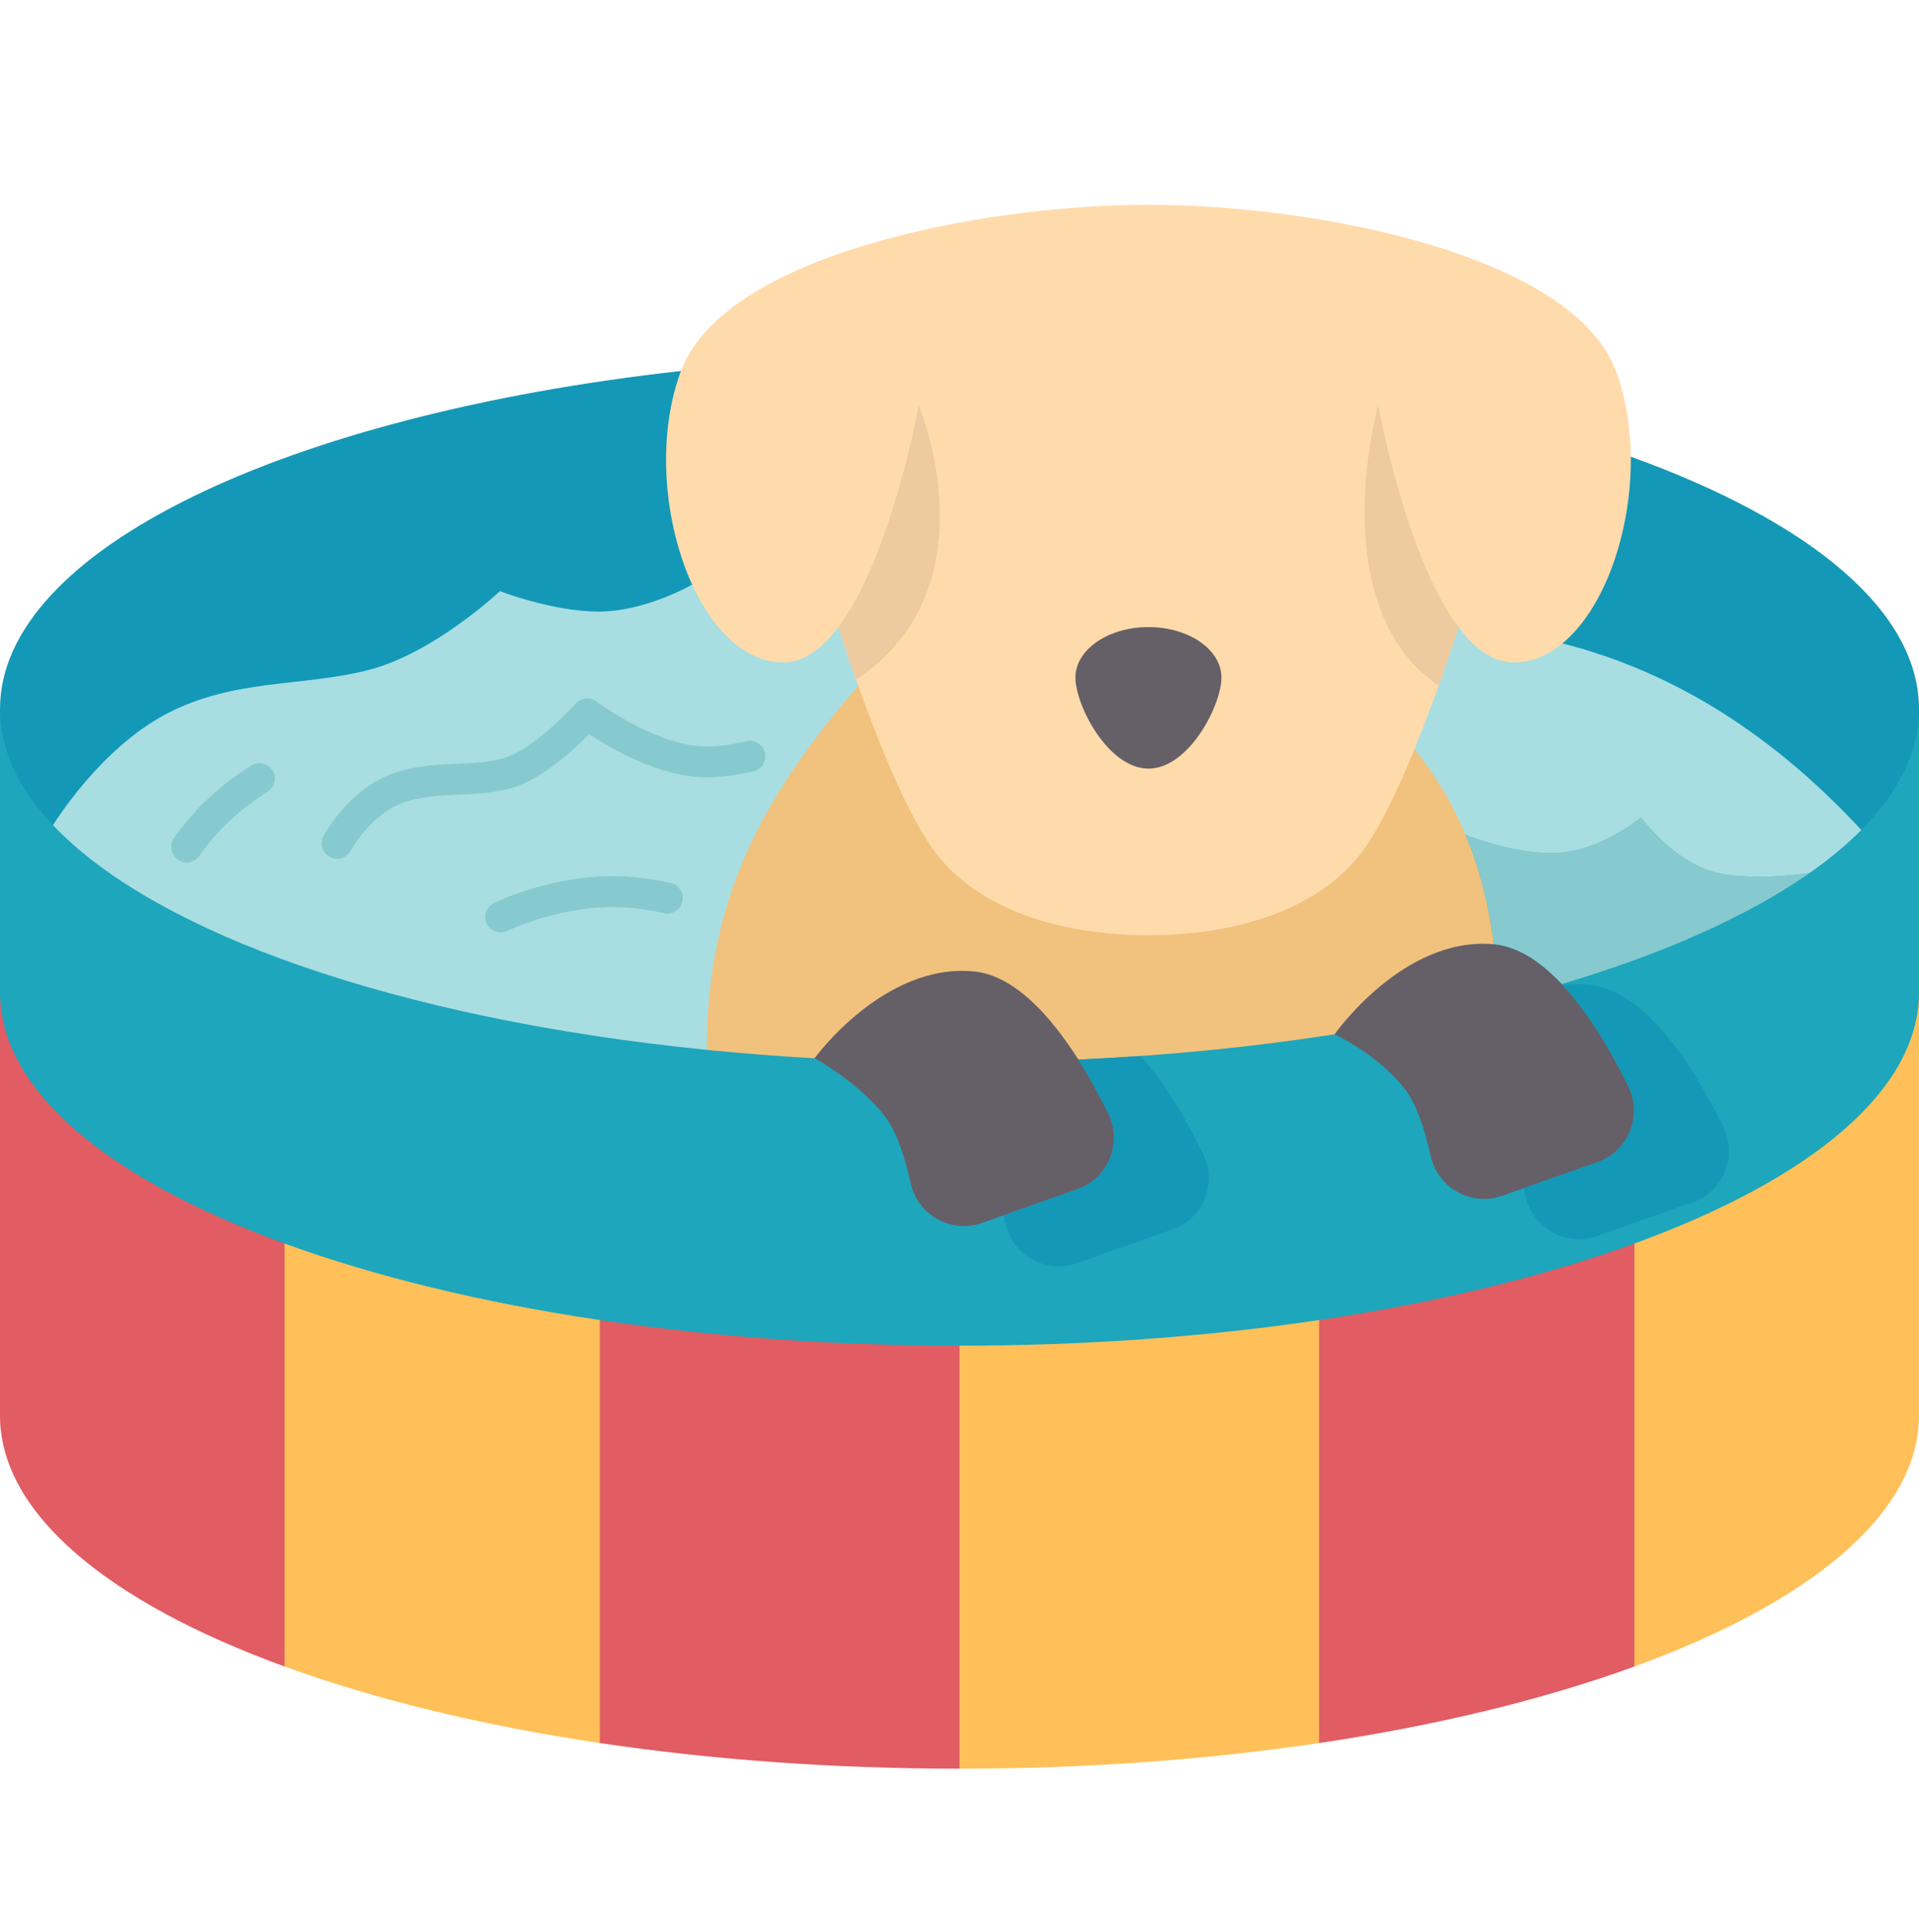 <svg width="1443" height="1453" viewBox="0 0 1443 1453" fill="none" xmlns="http://www.w3.org/2000/svg">
<g clip-path="url(#clip0_312_51)">
<path d="M214.006 935.113C319.712 1069.73 307.682 1172.5 214.006 1253.18C81.867 1205.04 0 1138.26 0 1064.41V746.336C34.661 755.071 177.111 708.045 214.006 935.113ZM721.5 1011.93C840.926 1092.93 800.4 1207.45 721.5 1330C625.872 1330 534.579 1323.14 451.054 1310.72V1310.69C369.591 1191.9 342.183 1081.58 451.054 992.647C541.119 901.36 631.243 926.744 721.5 1011.93ZM1228.99 935.113C1300.49 1057.9 1294.82 1162.6 1228.99 1253.18C1161.64 1277.73 1081.23 1297.42 991.946 1310.72V1310.69C929.772 1209.5 918.894 1104.33 991.946 992.647C1055.59 872.217 1142.27 878.73 1228.99 935.113Z" fill="#E15C63"/>
<path d="M1443 746.336V1064.41C1443 1138.26 1361.13 1205.04 1229 1253.18V935.113C1213.18 725.236 1382.21 753.736 1443 746.336ZM991.948 1310.69V1310.72C908.422 1323.14 817.129 1330 721.502 1330V1011.93C790.856 910.188 883.845 909.897 991.948 992.647V1310.69ZM451.055 1310.69V1310.72C361.77 1297.42 281.358 1277.73 214.008 1253.18V935.113C297.344 855.207 376.86 880.757 451.055 992.647V1310.69Z" fill="#FFC05A"/>
<path d="M0 533.21V746.332C0 820.185 81.867 886.97 214.006 935.109C281.356 959.659 361.768 979.351 451.054 992.644C534.579 1005.06 625.872 1011.93 721.5 1011.93C817.128 1011.93 908.421 1005.06 991.946 992.644C1081.23 979.351 1161.64 959.659 1228.99 935.109C1361.13 886.97 1443 820.185 1443 746.332V533.21C1000.28 205.137 510.732 278.382 0 533.21Z" fill="#1EA6BC"/>
<path d="M520.498 439.639C520.498 439.639 485.296 459.913 450.297 459.913C415.328 459.913 375.907 444.526 375.907 444.526C375.907 444.526 326.421 491.386 276.497 504.009C226.574 516.604 176.04 510.263 125.39 536.704C74.768 563.115 39.886 620.504 39.886 620.504C14.023 593.162 0 563.784 0 533.213C0 413.315 215.723 312.004 512.061 278.961C648.724 328.991 641.053 393.565 520.498 439.639ZM1443 533.213C1443 565.151 1427.7 595.751 1399.62 624.111C1335.07 554.505 1261.05 505.784 1174.85 483.823C1105.85 446.181 1075.56 382.468 1226.29 343.418C1360.03 391.645 1443 458.866 1443 533.213Z" fill="#1498B7"/>
<path d="M1282.84 653.806C1310.69 664.336 1360.75 656.453 1360.75 656.453C1314.64 688.798 1250.9 717.216 1174.3 739.992C1158.94 723.674 1141.66 711.835 1123.24 710.09C1119.58 680.392 1112.51 652.904 1101.95 627.627C1101.95 627.627 1140.93 643.771 1173.19 641.211C1205.46 638.652 1233.88 614.684 1233.88 614.684C1233.88 614.684 1254.97 643.247 1282.84 653.806Z" fill="#86CACF"/>
<path d="M1174.85 483.82L1096.74 471.575H1096.71C1046.84 442.083 1006.09 472.069 1063.63 563.345C1039.93 610.365 1052.64 631.802 1101.95 627.628C1101.95 627.628 1140.93 643.771 1173.19 641.212C1205.46 638.652 1233.88 614.684 1233.88 614.684C1233.88 614.684 1254.97 643.248 1282.85 653.807C1310.69 664.336 1360.76 656.454 1360.76 656.454C1375.59 646.069 1388.6 635.249 1399.62 624.108C1335.07 554.503 1261.05 505.781 1174.85 483.82ZM630.44 471.575L520.499 439.637C520.499 439.637 485.297 459.911 450.298 459.911C415.329 459.911 375.908 444.523 375.908 444.523C375.908 444.523 326.421 491.383 276.498 504.007C226.575 516.602 176.041 510.261 125.39 536.701C74.769 563.112 39.887 620.502 39.887 620.502C59.699 641.474 86.435 661.224 119.135 679.433C149.683 696.478 185.438 712.127 225.527 726.089C310.536 755.729 415.125 777.835 531.438 789.47L645.365 515.7C675.281 472.325 649.103 463.023 630.44 471.575Z" fill="#A8DEE1"/>
<path d="M1101.95 627.63C1092.17 604.273 1079.46 582.835 1063.63 563.347C937.764 349.334 796.83 355.57 645.365 515.702C596.896 571.637 561.81 625.361 544.209 689.469C535.831 720.011 531.438 752.88 531.438 789.472C557.883 792.118 584.939 794.242 612.519 795.783L810.873 796.772C878.456 793.718 943.129 787.203 1003.58 777.72L1123.24 710.092C1119.58 680.394 1112.51 652.907 1101.95 627.63Z" fill="#F1C27D"/>
<path d="M630.44 471.575C618.366 487.631 604.547 498.103 588.983 498.103C560.414 498.103 536.238 474.019 520.498 439.637C499.377 393.563 493.355 328.989 512.062 278.959C544.762 191.61 737.356 154 863.589 154C989.823 154 1182.42 191.61 1215.09 278.959C1222.54 298.855 1226.08 321.019 1226.29 343.417C1226.87 399.875 1206.51 457.759 1174.85 483.821C1163.86 492.896 1151.49 498.103 1138.2 498.103C1122.63 498.103 1108.81 487.631 1096.74 471.575H1096.71C1096.71 471.575 1082.48 517.242 1063.63 563.346C1050.63 595.167 1035.41 627.192 1021.1 644.528C986.07 686.996 923.753 703.256 863.589 703.256C803.396 703.256 741.08 686.996 706.081 644.528C684.32 618.117 660.347 557.645 645.365 515.701C636.229 490.22 630.44 471.575 630.44 471.575ZM863.589 577.977C893.904 577.977 918.458 530.419 918.458 509.476C918.458 488.533 893.904 471.575 863.589 471.575C833.274 471.575 808.691 488.533 808.691 509.476C808.691 530.419 833.274 577.977 863.589 577.977Z" fill="#FFDBAC"/>
<path d="M1224.51 816.986C1235.34 839.063 1224.54 865.678 1201.36 873.881L1129.64 899.187C1106.43 907.389 1081.26 893.486 1075.88 869.43C1071.72 850.815 1065.58 831.035 1056.91 819.604C1037.13 793.513 1003.58 777.718 1003.58 777.718C1003.58 777.718 1055.51 703.691 1123.24 710.09C1141.66 711.835 1158.94 723.674 1174.3 739.992C1195.13 762.098 1212.47 792.436 1224.51 816.986ZM833.421 837.376C844.272 859.454 833.479 886.039 810.263 894.242L738.549 919.577C715.333 927.78 690.168 913.847 684.815 889.821C680.626 871.176 674.487 851.425 665.847 839.994C646.034 813.903 612.52 795.781 612.52 795.781C612.52 795.781 664.45 724.052 732.178 730.48C762.725 733.36 790.073 764.018 810.874 796.77C819.631 810.558 827.224 824.752 833.421 837.376ZM918.459 509.475C918.459 530.418 893.905 577.976 863.59 577.976C833.275 577.976 808.692 530.418 808.692 509.475C808.692 488.532 833.275 471.574 863.59 471.574C893.905 471.574 918.459 488.532 918.459 509.475Z" fill="#655F68"/>
<path d="M1295.82 847.267C1306.64 869.344 1295.85 895.959 1272.66 904.162L1200.95 929.468C1177.73 937.67 1152.57 923.766 1147.19 899.711C1146.72 897.646 1146.23 895.581 1145.73 893.516L1201.36 873.882C1224.54 865.679 1235.34 839.064 1224.51 816.987C1212.59 792.699 1195.48 762.71 1174.94 740.691C1181.28 739.906 1187.83 739.731 1194.55 740.371C1212.96 742.116 1230.24 753.955 1245.61 770.273C1266.44 792.379 1283.78 822.717 1295.82 847.267Z" fill="#1498B7"/>
<path d="M1096.74 471.577H1096.71C1096.71 471.577 1090.89 490.222 1081.78 515.702C993.924 455.462 1036.31 304.906 1036.31 304.906C1036.31 304.906 1056.91 418.638 1096.74 471.577Z" fill="#EDCA9F"/>
<path d="M904.724 867.657C915.576 889.735 904.783 916.32 881.567 924.523L809.853 949.858C786.637 958.061 761.472 944.128 756.119 920.102C755.653 918.037 755.159 915.971 754.664 913.877L810.26 894.243C833.476 886.04 844.27 859.455 833.418 837.377C827.221 824.754 819.628 810.559 810.871 796.772C826.64 796.044 842.233 795.143 857.652 794.066C866.555 804.014 874.788 815.416 882.178 827.051C890.935 840.839 898.528 855.033 904.724 867.657Z" fill="#1498B7"/>
<path d="M690.867 304.906C690.867 304.906 748.034 439.639 645.366 510.088L643.591 510.728C635.474 487.836 630.441 471.577 630.441 471.577C670.24 418.638 690.867 304.906 690.867 304.906Z" fill="#EDCA9F"/>
<path d="M253.474 645.793C251.632 645.793 249.767 645.357 248.028 644.432C242.366 641.421 240.202 634.408 243.198 628.736C243.931 627.349 261.527 594.62 293.727 582.319C310.702 575.835 327.64 575.07 344.022 574.326C356.986 573.738 369.231 573.185 379.992 569.721C399.036 563.572 424.641 538.304 432.9 529.086C436.93 524.583 443.749 523.914 448.576 527.553C448.971 527.85 489.02 557.67 524.799 560.977C534.809 561.897 547.075 560.69 561.243 557.374C567.486 555.916 573.762 559.791 575.228 566.047C576.694 572.304 572.807 578.564 566.552 580.03C549.941 583.919 535.176 585.312 522.657 584.148C490.818 581.205 458.194 562.054 443.115 552.091C431.661 563.619 408.378 585.007 387.138 591.865C373.4 596.289 359.002 596.941 345.075 597.569C329.868 598.256 315.505 598.907 302.035 604.053C278.139 613.18 263.904 639.368 263.761 639.63C261.661 643.556 257.634 645.793 253.474 645.793ZM376.507 701.1C372.193 701.1 368.044 698.691 366.031 694.552C363.22 688.778 365.615 681.824 371.39 679.011C373.077 678.188 413.298 658.839 460.364 658.839C474.378 658.839 489.174 660.57 504.338 663.987C510.607 665.401 514.546 671.626 513.132 677.894C511.718 684.162 505.493 688.086 499.223 686.687C485.733 683.65 472.659 682.109 460.364 682.109C418.831 682.109 381.947 699.753 381.578 699.93C379.943 700.725 378.212 701.1 376.507 701.1ZM140.326 648.6C138.048 648.6 135.747 647.934 133.728 646.541C128.439 642.893 127.109 635.645 130.758 630.357C145.371 609.181 164.916 590.783 188.853 575.672C194.29 572.24 201.476 573.866 204.906 579.3C208.339 584.733 206.713 591.918 201.281 595.35C180.015 608.774 162.736 624.996 149.921 643.574C147.661 646.843 144.024 648.6 140.326 648.6Z" fill="#86CACF"/>
</g>
<defs>
<clipPath id="clip0_312_51">
<rect width="1443" height="1453" fill="white"/>
</clipPath>
</defs>
</svg>
